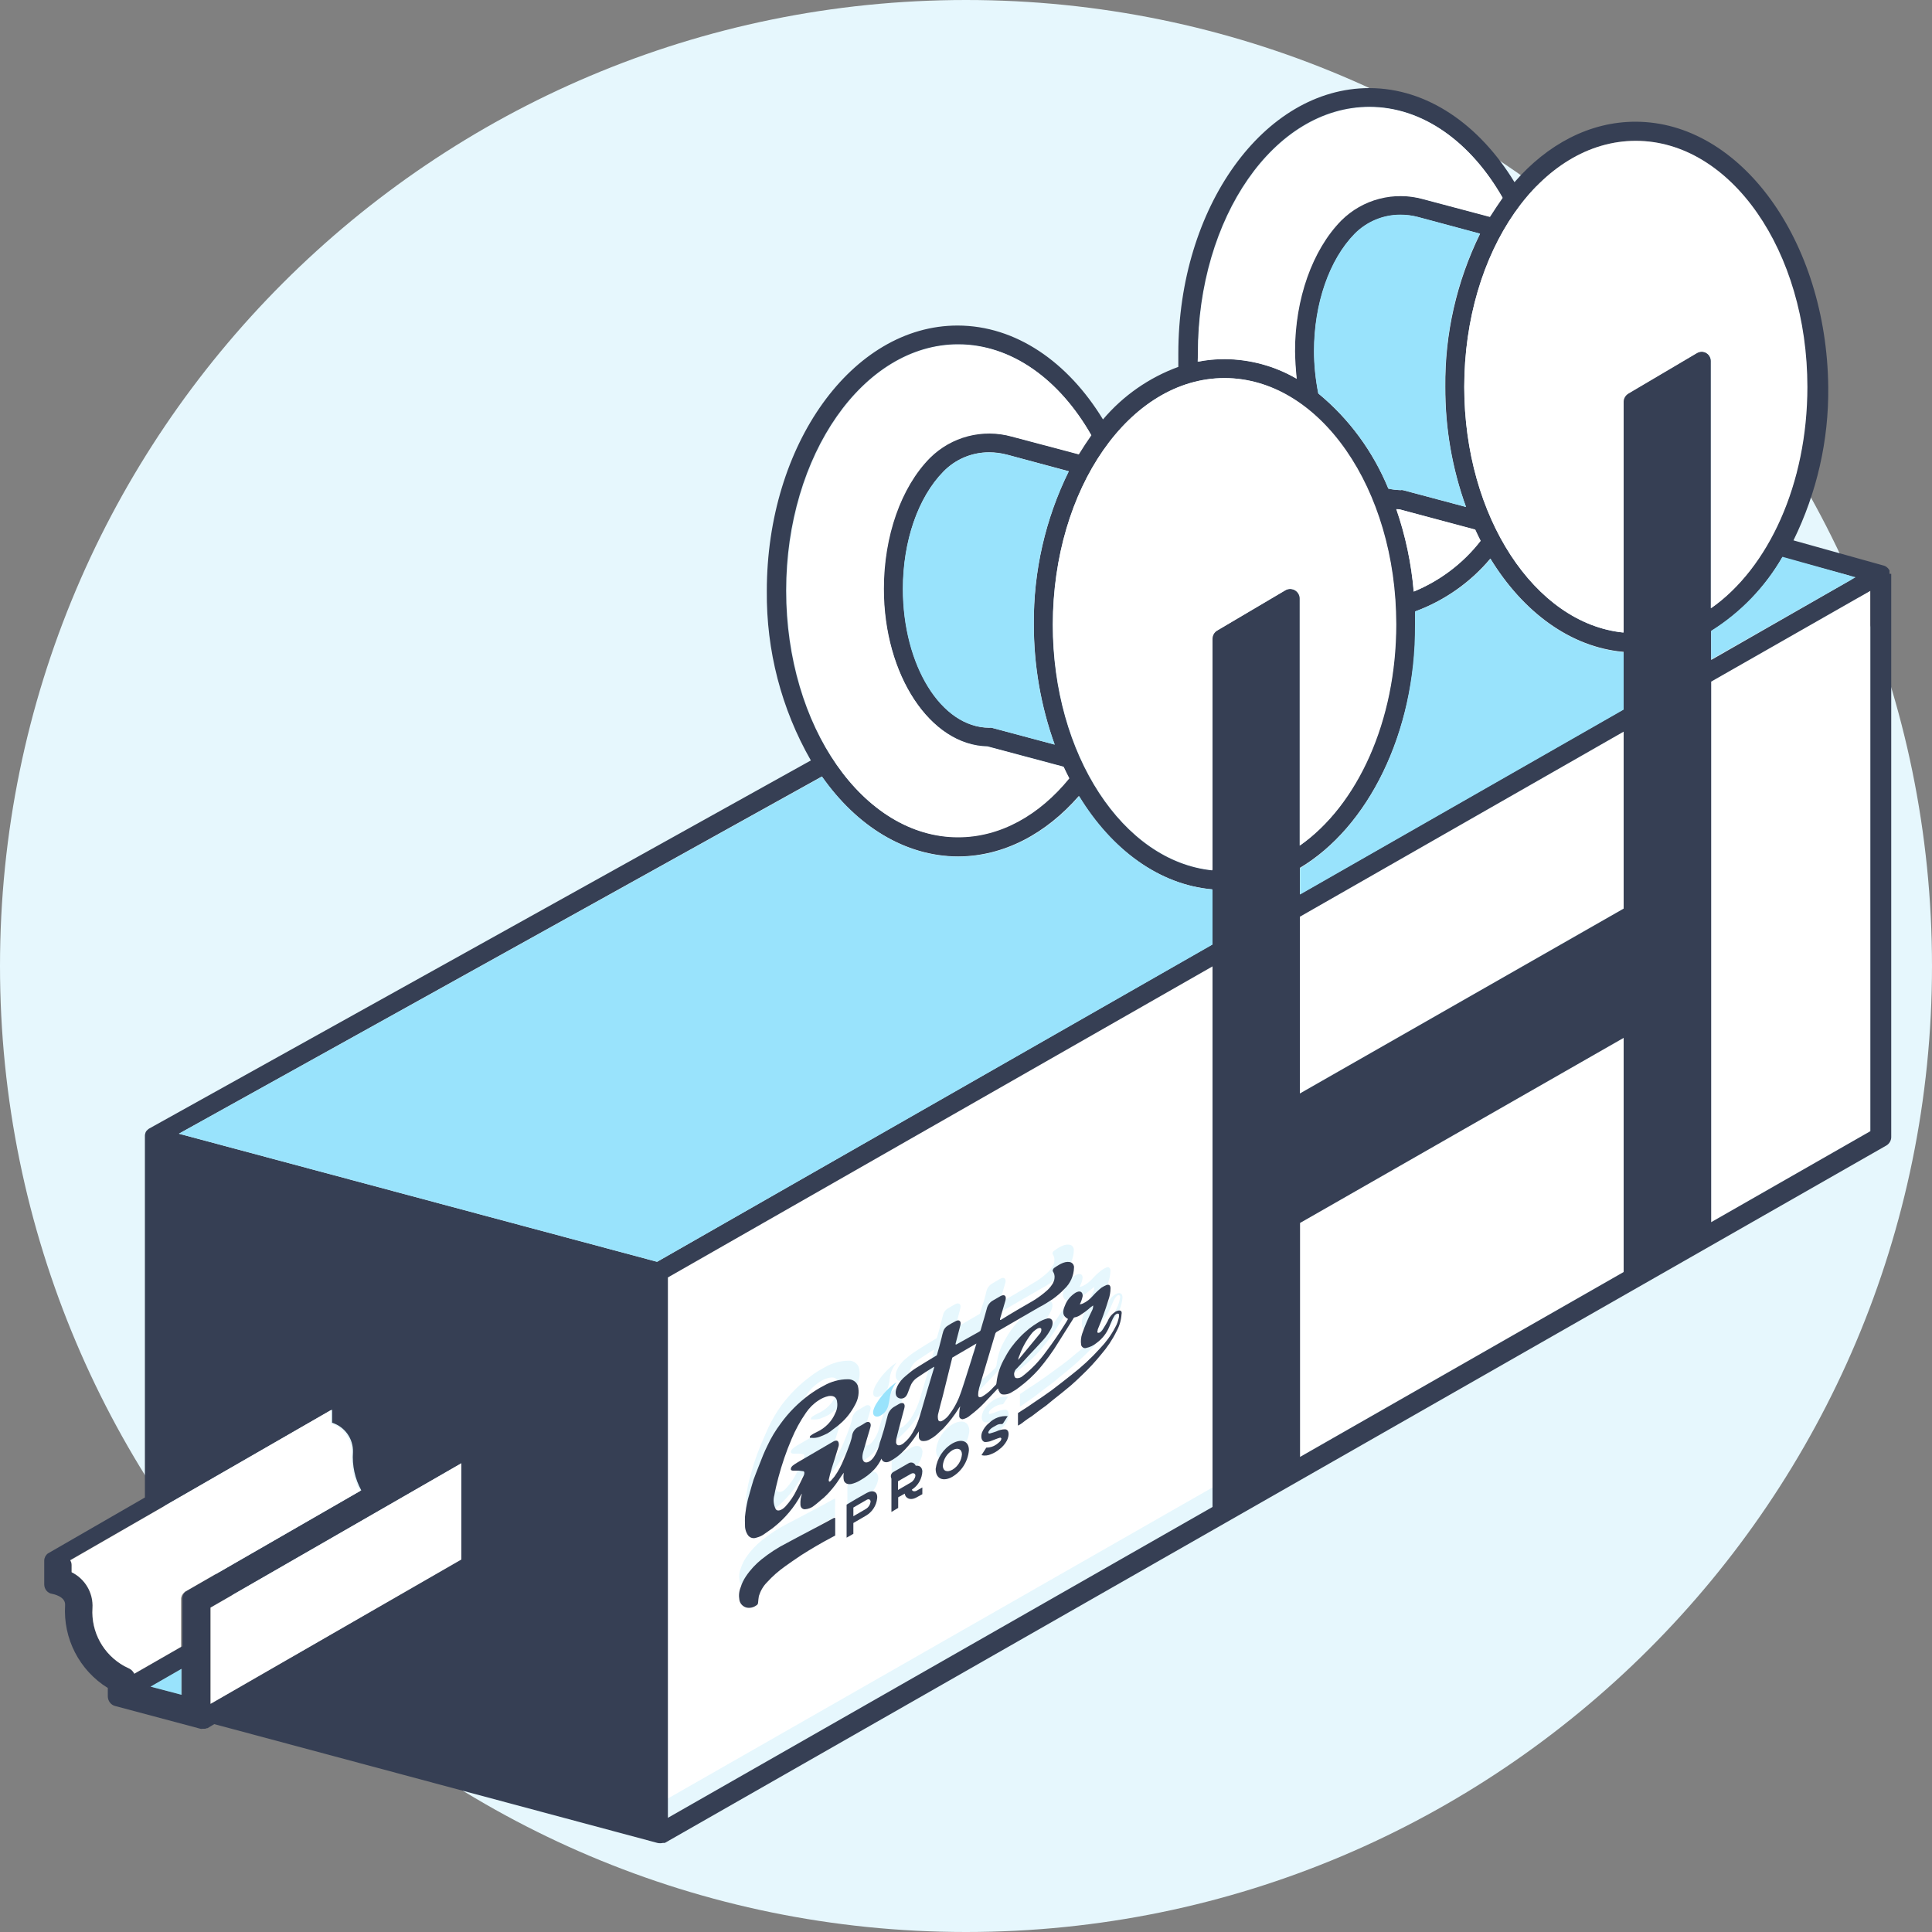 <?xml version="1.0" encoding="UTF-8"?>
<svg viewBox="0 0 100 100" xmlns="http://www.w3.org/2000/svg">
<rect x="0" y="0" width="100" height="100" fill="#808080" stroke="none"/>
<defs>
<clipPath id="a">
<path d="m-778-331h1440v1398h-1440z"/>
</clipPath>
</defs>
<style>tspan { white-space:pre }
		.shp0 { fill: #e6f7fd } 
		.shp1 { fill: #ffffff } 
		.shp2 { fill: #363f54 } 
		.shp3 { fill: #99e3fc } 
		.shp4 { fill: none;stroke: #363f54;stroke-linecap:round;stroke-linejoin:round;stroke-width: 0.5 }</style>
<g clip-path="url(#a)">
<path class="shp0" d="m50 100c27.61 0 50-22.39 50-50s-22.39-50-50-50-50 22.39-50 50 22.39 50 50 50z"/>
<path class="shp1" d="m62.76 49.02v27.97l-28.19 16.1v-27.97l28.19-16.1zm-17.54 22.93c-0.08 0.27 0.04 0.42 0.27 0.34 0.25-0.1 0.44-0.32 0.5-0.58 0.03-0.11 0.06-0.23 0.06-0.34 0.03-0.32 0.16-0.61 0.37-0.85-0.07 0.05-0.15 0.1-0.22 0.15-0.32 0.26-0.6 0.57-0.81 0.92-0.08 0.12-0.13 0.23-0.17 0.36zm-2 6.54c0-0.28 0-0.59 0.01-0.86 0-0.07-0.02-0.07-0.08-0.04l-0.5 0.28-1.38 0.73-0.54 0.28c-0.46 0.24-0.9 0.52-1.3 0.85-0.31 0.25-0.59 0.55-0.81 0.88-0.12 0.17-0.21 0.36-0.27 0.55-0.09 0.21-0.11 0.44-0.07 0.66 0.03 0.19 0.16 0.34 0.34 0.39s0.38 0.02 0.53-0.1c0.06-0.03 0.1-0.09 0.1-0.16 0.01-0.11 0.02-0.22 0.04-0.32 0.08-0.27 0.22-0.51 0.42-0.71 0.28-0.31 0.6-0.59 0.94-0.84 0.12-0.09 0.19-0.12 0.34-0.24 0.16-0.11 0.33-0.23 0.5-0.33 0.52-0.33 1.05-0.65 1.58-0.92l0.17-0.1h-0.02zm1.64-1.06c0.33-0.19 0.55-0.52 0.6-0.89 0.01-0.32-0.2-0.47-0.55-0.28s-0.7 0.4-1.05 0.6v1.71l0.35-0.2v-0.55l0.67-0.39h-0.02zm2.59-1.29c-0.12 0.09-0.24 0.04-0.24-0.07 0.32-0.21 0.52-0.56 0.54-0.94-0.03-0.29-0.27-0.37-0.58-0.2l-0.8 0.47-0.22 0.12v0.08 1.58 0.06l0.35-0.2v-0.55l0.34-0.2c0.02 0.21 0.27 0.39 0.6 0.21l0.31-0.18v-0.35l-0.14 0.08-0.14 0.09h-0.02zm1.84-0.69c0.49-0.29 0.82-0.8 0.88-1.37 0.01-0.48-0.36-0.64-0.85-0.37-0.48 0.28-0.8 0.77-0.87 1.32-0.02 0.53 0.4 0.67 0.86 0.41l-0.02 0.01zm2.84-1.9c0.13-0.29 0.1-0.55-0.08-0.59-0.16 0.01-0.31 0.05-0.46 0.11-0.11 0.05-0.23 0.09-0.35 0.12-0.07 0.01-0.08-0.07-0.03-0.15 0.04-0.05 0.08-0.1 0.13-0.13 0.08-0.06 0.16-0.11 0.25-0.15 0.09-0.05 0.19-0.07 0.3-0.07 0.02 0 0.04-0.02 0.05-0.04l0.24-0.36c-0.35-0.03-0.7 0.09-0.96 0.34-0.16 0.13-0.29 0.3-0.36 0.5-0.09 0.25-0.04 0.47 0.13 0.49 0.13 0.01 0.25-0.01 0.37-0.07 0.13-0.05 0.27-0.1 0.4-0.15 0.04-0.01 0.08 0 0.1 0.04-0.01 0.05-0.03 0.09-0.06 0.13-0.06 0.07-0.12 0.13-0.19 0.17-0.16 0.11-0.34 0.17-0.54 0.17l-0.25 0.4c0.17 0.04 0.34 0.02 0.5-0.05 0.15-0.06 0.3-0.15 0.43-0.25 0.16-0.13 0.29-0.28 0.39-0.47l-0.01 0.01zm4.92-4.43c0.31-0.33 0.57-0.7 0.79-1.1 0.15-0.27 0.24-0.57 0.26-0.88-0.01-0.21-0.15-0.27-0.36-0.15-0.19 0.11-0.33 0.29-0.42 0.49-0.07 0.13-0.14 0.27-0.22 0.4-0.03 0.04-0.07 0.09-0.11 0.12-0.06 0.07-0.12 0.1-0.17 0.07-0.06-0.02-0.03-0.09 0-0.16 0.2-0.5 0.39-1.01 0.54-1.52 0.07-0.2 0.11-0.41 0.12-0.62-0.01-0.13-0.08-0.21-0.2-0.17-0.1 0.04-0.19 0.09-0.27 0.15-0.17 0.13-0.33 0.28-0.47 0.44-0.14 0.15-0.3 0.28-0.49 0.37-0.06 0.03-0.11 0.04-0.17 0.05 0.07-0.14 0.13-0.28 0.15-0.44 0.03-0.22-0.13-0.29-0.36-0.17-0.26 0.16-0.45 0.4-0.56 0.68-0.13 0.27-0.12 0.45 0 0.57 0.05 0.04 0.11 0.08 0.17 0.12l-0.1 0.15c-0.33 0.53-0.68 1.06-1.06 1.56-0.33 0.47-0.73 0.89-1.19 1.24-0.09 0.08-0.22 0.12-0.35 0.1-0.09-0.03-0.09-0.12-0.09-0.22 0-0.11 0.06-0.22 0.14-0.29 0.21-0.2 0.33-0.35 0.6-0.63 0.26-0.28 0.53-0.57 0.78-0.85 0.17-0.18 0.3-0.38 0.4-0.6 0.14-0.33 0.05-0.54-0.2-0.49-0.17 0.04-0.34 0.11-0.49 0.21-0.16 0.1-0.31 0.2-0.45 0.32-0.18 0.14-0.34 0.29-0.5 0.45-0.3 0.31-0.56 0.67-0.77 1.06-0.23 0.39-0.37 0.82-0.42 1.27 0 0.07-0.04 0.13-0.09 0.18-0.07 0.06-0.13 0.13-0.2 0.19-0.14 0.14-0.3 0.27-0.47 0.37-0.12 0.06-0.2 0.03-0.2-0.09 0.01-0.13 0.03-0.25 0.06-0.37 0.27-0.93 0.55-1.86 0.82-2.79 0.02-0.05 0.05-0.1 0.1-0.12l2.18-1.26c0.24-0.13 0.48-0.27 0.71-0.43 0.21-0.15 0.41-0.33 0.6-0.52 0.31-0.28 0.49-0.69 0.49-1.11 0.01-0.1-0.05-0.2-0.14-0.25-0.25-0.1-0.56 0.05-0.88 0.29-0.07 0.04-0.1 0.14-0.07 0.18 0.07 0.1 0.1 0.23 0.08 0.35 0 0.09-0.03 0.17-0.08 0.25-0.07 0.13-0.17 0.26-0.28 0.36-0.23 0.21-0.49 0.4-0.76 0.55-0.56 0.35-1.11 0.67-1.67 0.99h-0.03v-0.04l0.28-0.96c0.07-0.23-0.05-0.35-0.26-0.23l-0.39 0.23c-0.17 0.09-0.29 0.25-0.33 0.44-0.03 0.14-0.05 0.21-0.11 0.43-0.07 0.22-0.14 0.44-0.2 0.65-0.01 0.04-0.03 0.08-0.07 0.09l-1.17 0.68h-0.04v-0.04l0.25-0.97c0.05-0.21-0.1-0.28-0.24-0.21s-0.28 0.16-0.42 0.24c-0.1 0.06-0.18 0.16-0.22 0.27-0.04 0.12-0.06 0.23-0.09 0.34l-0.12 0.47-0.13 0.45c-0.36 0.22-0.72 0.43-1.08 0.67-0.19 0.12-0.36 0.25-0.52 0.39-0.19 0.15-0.35 0.34-0.45 0.56-0.16 0.34-0.08 0.6 0.19 0.62 0.16 0.02 0.28-0.08 0.36-0.3 0.04-0.09 0.07-0.19 0.11-0.28 0.07-0.2 0.19-0.38 0.37-0.5 0.29-0.2 0.58-0.38 0.88-0.57v0.05c-0.23 0.82-0.48 1.65-0.73 2.48-0.09 0.3-0.21 0.59-0.37 0.86-0.12 0.23-0.29 0.43-0.49 0.59-0.2 0.14-0.38 0.13-0.38-0.06 0-0.1 0.01-0.2 0.04-0.29 0.12-0.5 0.26-0.99 0.39-1.49 0.06-0.2-0.07-0.32-0.28-0.2l-0.29 0.17c-0.13 0.08-0.23 0.21-0.28 0.37l-0.2 0.75c-0.05 0.15-0.11 0.36-0.15 0.49-0.04 0.14-0.09 0.27-0.12 0.41-0.06 0.2-0.15 0.39-0.27 0.56-0.14 0.2-0.32 0.35-0.46 0.25s-0.15-0.28-0.09-0.49c0.12-0.44 0.25-0.87 0.38-1.31 0.08-0.26-0.14-0.31-0.27-0.22-0.13 0.08-0.26 0.15-0.39 0.23-0.14 0.08-0.24 0.22-0.28 0.38-0.02 0.15-0.06 0.29-0.11 0.43-0.1 0.28-0.2 0.55-0.32 0.83-0.13 0.32-0.29 0.62-0.49 0.9-0.06 0.08-0.12 0.15-0.18 0.21-0.07 0.09-0.11 0.08-0.11 0-0.01-0.02-0.01-0.04 0-0.06 0.05-0.2 0.09-0.38 0.15-0.58 0.12-0.38 0.24-0.77 0.36-1.16 0.01-0.05 0.01-0.1 0-0.14-0.02-0.14-0.13-0.16-0.29-0.07l-1.85 1.07c-0.09 0.05-0.17 0.11-0.25 0.18-0.07 0.06-0.11 0.16-0.07 0.21 0.02 0.02 0.06 0.04 0.09 0.04h0.3c0.07 0 0.15 0.01 0.23 0.03 0.08 0.01 0.08 0.13 0.03 0.22-0.12 0.24-0.24 0.5-0.36 0.74-0.14 0.29-0.32 0.55-0.54 0.79-0.17 0.2-0.39 0.27-0.49 0.14-0.12-0.22-0.14-0.48-0.08-0.72 0.05-0.3 0.13-0.61 0.21-0.92 0.18-0.68 0.41-1.34 0.68-1.98 0.2-0.48 0.45-0.94 0.75-1.37 0.17-0.26 0.39-0.47 0.65-0.64 0.15-0.11 0.33-0.18 0.52-0.22 0.23-0.04 0.38 0.02 0.44 0.23 0.04 0.22 0.01 0.44-0.08 0.63-0.19 0.44-0.53 0.8-0.97 0.99-0.11 0.05-0.21 0.11-0.31 0.18-0.04 0.04-0.07 0.13-0.04 0.13h0.06c0.15 0.01 0.29 0 0.43-0.05s0.28-0.11 0.41-0.18c0.1-0.06 0.19-0.13 0.28-0.2 0.13-0.09 0.25-0.18 0.37-0.29 0.32-0.28 0.59-0.62 0.78-0.99 0.18-0.3 0.23-0.66 0.14-0.99-0.08-0.21-0.29-0.35-0.51-0.34-0.44 0-0.87 0.12-1.25 0.34-0.26 0.14-0.51 0.29-0.74 0.47-0.57 0.42-1.07 0.92-1.49 1.48-0.26 0.36-0.49 0.75-0.68 1.15-0.16 0.34-0.32 0.73-0.43 0.99s-0.2 0.52-0.29 0.78c-0.05 0.13-0.08 0.25-0.11 0.37-0.07 0.22-0.14 0.49-0.18 0.64-0.04 0.16-0.07 0.29-0.09 0.45-0.03 0.16-0.06 0.33-0.06 0.46v0.38c-0.02 0.2 0.04 0.4 0.15 0.57 0.1 0.14 0.28 0.19 0.43 0.13 0.16-0.04 0.31-0.12 0.44-0.21 0.16-0.12 0.31-0.22 0.47-0.34 0.58-0.46 1.05-1.03 1.4-1.68 0.02-0.02 0.04-0.04 0.06-0.05-0.06 0.18-0.09 0.37-0.09 0.56 0.02 0.14 0.08 0.24 0.22 0.24 0.18 0 0.36-0.07 0.5-0.18 0.18-0.12 0.34-0.27 0.49-0.41 0.21-0.2 0.4-0.41 0.58-0.64 0.15-0.18 0.27-0.39 0.41-0.58l0.06-0.08c-0.04 0.14-0.04 0.28 0 0.41 0.06 0.17 0.21 0.2 0.39 0.17 0.15-0.03 0.3-0.09 0.44-0.18 0.27-0.14 0.51-0.33 0.72-0.56 0.16-0.17 0.29-0.36 0.4-0.58v0.03c0.05 0.17 0.22 0.22 0.41 0.12 0.23-0.11 0.45-0.27 0.63-0.45 0.24-0.23 0.46-0.48 0.65-0.75l0.24-0.35v0.05c-0.01 0.08-0.01 0.17 0 0.26 0 0.08 0.05 0.15 0.13 0.18 0.17 0.03 0.33 0 0.47-0.1 0.13-0.07 0.25-0.16 0.35-0.26s0.21-0.19 0.31-0.28c0.31-0.33 0.58-0.68 0.81-1.06 0.02-0.03 0.04-0.06 0.06-0.08-0.03 0.16-0.05 0.33-0.04 0.49 0.02 0.11 0.06 0.17 0.16 0.17 0.16-0.03 0.3-0.1 0.41-0.2 0.26-0.19 0.49-0.41 0.71-0.64l0.66-0.69c0.02-0.02 0.05-0.04 0.07-0.06 0.02 0.06 0.04 0.1 0.04 0.14 0.03 0.07 0.08 0.14 0.16 0.16 0.18 0.03 0.38-0.01 0.54-0.12 0.12-0.08 0.24-0.16 0.36-0.25 0.37-0.28 0.71-0.6 1.02-0.95 0.37-0.43 0.7-0.88 0.99-1.37l0.78-1.22c0.01-0.02 0.06-0.06 0.06-0.06 0.13-0.03 0.25-0.09 0.36-0.17 0.16-0.1 0.31-0.22 0.46-0.34 0.04-0.04 0.09-0.08 0.15-0.11 0 0.1-0.02 0.2-0.08 0.28-0.19 0.38-0.35 0.78-0.49 1.18-0.07 0.19-0.09 0.38-0.06 0.57 0.02 0.06 0.05 0.11 0.1 0.14s0.11 0.04 0.17 0.03c0.19-0.05 0.38-0.13 0.53-0.26 0.29-0.21 0.52-0.5 0.65-0.83 0.06-0.14 0.12-0.27 0.18-0.41 0.03-0.07 0.07-0.13 0.12-0.19 0.08-0.11 0.18-0.13 0.21-0.04 0.01 0.03 0.01 0.07 0 0.1-0.03 0.2-0.1 0.39-0.19 0.57-0.2 0.38-0.46 0.74-0.76 1.06-0.45 0.5-0.95 0.95-1.48 1.37-0.34 0.3-0.75 0.58-1.03 0.79s-0.64 0.46-0.86 0.61-0.45 0.29-0.67 0.44l-0.19 0.13v0.64c0.07-0.04 0.1-0.05 0.2-0.12 0.11-0.08 0.25-0.19 0.32-0.23 0.06-0.05 0.13-0.08 0.19-0.13l0.43-0.33c0.1-0.08 0.19-0.14 0.31-0.23 0.12-0.08 0.23-0.18 0.35-0.27 0.31-0.27 0.62-0.5 0.93-0.77 0.2-0.17 0.39-0.35 0.58-0.53 0.36-0.34 0.69-0.69 0.99-1.07h-0.04z" fill-rule="evenodd"/>
<path class="shp1" d="m67.28 63.3v12.11l16.76-9.57v-12.12l-16.76 9.58z"/>
<path class="shp1" d="m52.91 70.14 0.89-1.09c0.07-0.06 0.11-0.16 0.1-0.26 0-0.08-0.1-0.07-0.19-0.03-0.14 0.07-0.26 0.18-0.35 0.31-0.26 0.34-0.46 0.71-0.6 1.1-0.03 0.07-0.05 0.14-0.08 0.21l0.23-0.24z"/>
<path class="shp1" d="m44.86 77.63c-0.23 0.13-0.45 0.27-0.69 0.4v0.45l0.67-0.39c0.13-0.08 0.21-0.2 0.23-0.35 0.01-0.12-0.08-0.18-0.21-0.11z"/>
<path class="shp1" d="m49.3 75.07c-0.29 0.17-0.47 0.47-0.5 0.8 0 0.27 0.22 0.36 0.5 0.2 0.28-0.17 0.46-0.46 0.49-0.79 0.02-0.27-0.22-0.37-0.49-0.21z"/>
<path class="shp1" d="m47.16 76.3-0.68 0.39v0.45l0.67-0.39c0.13-0.07 0.21-0.2 0.24-0.35 0-0.12-0.1-0.16-0.23-0.1z"/>
<path class="shp1" d="m48.79 72.23c-0.08 0.29-0.16 0.59-0.23 0.89-0.04 0.12-0.04 0.26 0 0.38 0.05 0.09 0.13 0.09 0.24 0 0.14-0.09 0.26-0.2 0.35-0.34 0.25-0.34 0.45-0.73 0.59-1.14 0.2-0.59 0.38-1.19 0.57-1.78 0.08-0.24 0.15-0.5 0.22-0.73l-1.25 0.73-0.49 1.99z"/>
<path class="shp1" d="m88.57 35.28v27.98l8.24-4.71v-27.98l-8.24 4.71z"/>
<path class="shp1" d="m84.04 37.87-16.76 9.57v9.15l16.76-9.57v-9.15z"/>
<path class="shp2" d="m97.89 29.7v29.16c0 0.17-0.1 0.34-0.25 0.43l-63.23 36.1h-0.1c-0.09 0.02-0.19 0.02-0.28 0l-22.94-6.15-0.35 0.21h-0.03l-0.09 0.03h-0.03-0.1c-0.04 0.01-0.08 0.01-0.12 0l-4.42-1.18c-0.22-0.06-0.37-0.27-0.37-0.5v-0.43c-1.47-0.91-2.32-2.56-2.21-4.29 0.03-0.46-0.66-0.58-0.66-0.58-0.24-0.03-0.42-0.24-0.42-0.49v-1.24c0-0.07 0.02-0.14 0.05-0.2 0.03-0.05 0.07-0.11 0.12-0.15l0.03-0.02 5.01-2.89v-18.73c0-0.06 0.02-0.12 0.04-0.18 0.03-0.06 0.08-0.11 0.13-0.15l0.04-0.03 34.26-19.06c-1.53-2.67-2.31-5.7-2.28-8.77 0-7.58 4.43-13.74 9.87-13.74 3.02 0 5.72 1.89 7.53 4.86 1.04-1.23 2.39-2.17 3.9-2.72v-0.69c0-7.57 4.43-13.74 9.88-13.74 3.01 0 5.71 1.9 7.52 4.87 1.7-1.96 3.89-3.13 6.26-3.13 5.45 0 9.9 6.16 9.98 13.74 0.03 2.75-0.59 5.46-1.8 7.93l4.69 1.31 0.09 0.04 0.04 0.03 0.07 0.06 0.03 0.04c0.02 0.02 0.03 0.05 0.05 0.07v0.05 0.08 0.03 0.02h0.09zm-57.2 0.87c0 7.03 3.99 12.75 8.88 12.75 2.2 0 4.21-1.15 5.76-3.05-0.1-0.19-0.19-0.39-0.29-0.59l-3.93-1.05c-2.97-0.06-5.38-3.72-5.38-8.17 0-2.72 0.89-5.25 2.38-6.77 1.11-1.11 2.73-1.53 4.24-1.11l3.47 0.92c0.2-0.33 0.42-0.66 0.65-0.99-1.63-2.86-4.11-4.69-6.88-4.69-4.89 0-8.9 5.72-8.9 12.75zm21.31-12.25c0 0.12 0 0.26-0.01 0.4 0.45-0.09 0.91-0.14 1.38-0.14 1.31 0.01 2.6 0.35 3.73 1.01-0.05-0.47-0.08-0.95-0.09-1.43 0-2.71 0.9-5.25 2.39-6.76 1.11-1.11 2.73-1.53 4.24-1.11l3.46 0.92c0.21-0.33 0.43-0.66 0.66-0.99-1.64-2.86-4.11-4.69-6.88-4.69-4.92 0-8.88 5.72-8.88 12.75v0.04zm13.79 1.71c0 6.7 3.65 12.25 8.23 12.71v-11.96c0-0.17 0.1-0.33 0.25-0.42l3.54-2.09c0.15-0.09 0.34-0.1 0.49-0.01 0.16 0.09 0.25 0.26 0.25 0.43v12.79c2.95-2.07 4.98-6.43 4.98-11.45 0-7.03-3.98-12.74-8.88-12.74-4.88 0-8.86 5.71-8.86 12.74zm8.25 45.81v-12.12l-16.75 9.58v12.11l16.75-9.57zm-21.28 12.16v-27.98l-28.19 16.1v27.97l28.19-16.09zm-11.55-40.33c0.04-0.01 0.08-0.01 0.13 0l3.25 0.87c-0.72-2-1.08-4.11-1.08-6.23-0.02-2.74 0.6-5.46 1.81-7.92l-3.21-0.86c-0.3-0.08-0.6-0.12-0.91-0.12-0.89 0-1.74 0.36-2.36 0.99-1.32 1.34-2.1 3.6-2.1 6.08 0 3.96 2 7.18 4.47 7.19zm16.81-19.49c0 0.74 0.08 1.47 0.22 2.19 1.59 1.31 2.83 3 3.62 4.92 0.2 0.05 0.42 0.07 0.63 0.08 0.04-0.01 0.09-0.01 0.13 0l3.26 0.87c-0.72-2-1.08-4.1-1.07-6.22-0.03-2.74 0.59-5.45 1.8-7.92l-3.2-0.86c-0.3-0.08-0.61-0.12-0.92-0.12-0.89 0-1.74 0.36-2.37 0.99-1.31 1.34-2.1 3.6-2.1 6.08v-0.01zm4.26 8.17c0.47 1.38 0.77 2.81 0.89 4.27 1.36-0.56 2.56-1.46 3.46-2.62-0.09-0.19-0.19-0.39-0.28-0.58l-3.93-1.06-0.14-0.01zm4.86 2.56h0.01-0.01zc-1.03 1.23-2.37 2.17-3.87 2.73v0.68c0 5.65-2.48 10.51-5.99 12.6v1.37l16.76-9.58v-2.97c-2.76-0.24-5.21-2.07-6.9-4.83zm-9.86 27.69 16.76-9.57v-9.16l-16.76 9.58v9.15zm-57.87 29.78-1.6 0.92 1.6 0.42v-1.34zm1.48 1.81 12.99-7.5v-4.95l-12.99 7.47v4.98zm81.36-59.34c-0.89 1.55-2.16 2.87-3.68 3.82v1.49l7.47-4.28-3.79-1.03zm-37.76 3.49c0 6.72 3.64 12.24 8.25 12.71v-11.98c0-0.18 0.09-0.34 0.24-0.43l3.54-2.09c0.15-0.09 0.34-0.09 0.5 0 0.15 0.09 0.25 0.25 0.25 0.43v12.79c2.94-2.08 4.98-6.43 4.98-11.45 0-7.03-3.99-12.75-8.88-12.75s-8.87 5.72-8.88 12.77zm-4.91 11.99h0.01-0.01zm0.01 0c-2.76-0.01-5.26-1.59-7.05-4.14l-33.28 18.49 24.75 6.63 28.73-16.42v-2.86c-2.76-0.24-5.22-2.07-6.9-4.83-1.7 1.95-3.88 3.12-6.25 3.13zm-45.96 36.42c0.04 0.08 0.07 0.16 0.07 0.24v0.38c0.7 0.35 1.13 1.08 1.08 1.86-0.08 1.24 0.57 2.41 1.66 3.01l0.3 0.14c0.1 0.06 0.18 0.15 0.22 0.25l2.48-1.42v-2.48c0-0.06 0.01-0.13 0.04-0.19s0.07-0.11 0.12-0.15l0.04-0.03 9.06-5.22c-0.33-0.6-0.48-1.29-0.43-1.98 0.02-0.69-0.42-1.31-1.08-1.52v-0.68l-13.56 7.79zm93.18-22.2v-27.97l-8.24 4.7v27.98l8.24-4.71z" fill-rule="evenodd"/>
<path class="shp3" d="m67.29 44.94v1.36l16.75-9.57v-2.97c-2.75-0.25-5.21-2.07-6.89-4.83-1.04 1.23-2.39 2.17-3.91 2.72v0.69c0.03 5.63-2.45 10.49-5.95 12.6z"/>
<path class="shp3" d="m88.57 32.65v1.48l7.47-4.25-3.78-1.06c-0.9 1.56-2.16 2.87-3.69 3.83z"/>
<path class="shp3" d="m9.26 58.68 24.75 6.63 28.75-16.42v-2.85c-2.76-0.24-5.22-2.07-6.9-4.83-1.7 1.95-3.89 3.13-6.26 3.13-2.76 0-5.26-1.59-7.05-4.14l-33.29 18.48z"/>
<path class="shp2" d="m58.05 68.03c-0.02 0.31-0.11 0.61-0.26 0.88-0.21 0.43-0.48 0.83-0.79 1.19-0.31 0.38-0.64 0.74-0.99 1.07-0.19 0.19-0.39 0.37-0.58 0.54-0.31 0.26-0.62 0.51-0.94 0.76-0.11 0.09-0.24 0.2-0.34 0.28-0.11 0.08-0.21 0.15-0.32 0.23l-0.42 0.32c-0.07 0.05-0.09 0.06-0.2 0.13-0.1 0.07-0.25 0.18-0.31 0.23s-0.14 0.09-0.21 0.13v-0.65l0.2-0.13c0.22-0.14 0.38-0.24 0.66-0.44 0.29-0.19 0.52-0.35 0.87-0.6 0.34-0.26 0.68-0.52 1.03-0.8 0.53-0.41 1.03-0.87 1.48-1.37 0.31-0.32 0.58-0.69 0.79-1.09 0.1-0.17 0.16-0.36 0.2-0.56v-0.11c-0.03-0.08-0.13-0.06-0.22 0.04-0.04 0.06-0.08 0.13-0.11 0.19-0.07 0.14-0.12 0.28-0.18 0.42-0.14 0.33-0.36 0.61-0.65 0.82-0.16 0.13-0.34 0.22-0.54 0.26-0.05 0.02-0.11 0.01-0.16-0.02s-0.09-0.08-0.1-0.14c-0.03-0.19-0.01-0.39 0.05-0.57 0.14-0.41 0.31-0.8 0.5-1.18 0.05-0.09 0.08-0.19 0.07-0.29-0.05 0.04-0.1 0.07-0.15 0.11-0.14 0.13-0.3 0.25-0.46 0.35-0.1 0.08-0.23 0.14-0.36 0.16-0.01 0-0.06 0.04-0.06 0.07l-0.77 1.22c-0.29 0.48-0.63 0.94-0.99 1.37-0.31 0.35-0.65 0.67-1.03 0.95-0.11 0.09-0.23 0.17-0.36 0.24-0.16 0.11-0.35 0.16-0.54 0.13-0.07-0.03-0.13-0.09-0.15-0.17-0.04-0.03-0.04-0.08-0.04-0.13-0.03 0.01-0.05 0.03-0.08 0.06l-0.65 0.69c-0.22 0.23-0.46 0.44-0.71 0.63-0.12 0.11-0.26 0.18-0.41 0.21-0.1-0.01-0.17-0.07-0.17-0.17 0-0.17 0.01-0.34 0.05-0.5-0.02 0.03-0.04 0.05-0.06 0.08-0.23 0.38-0.51 0.74-0.81 1.06-0.1 0.1-0.21 0.19-0.31 0.29-0.11 0.1-0.23 0.19-0.36 0.26-0.13 0.09-0.3 0.13-0.46 0.1-0.08-0.03-0.13-0.1-0.14-0.19v-0.26c0.01-0.01 0.01-0.03 0-0.04l-0.24 0.35c-0.19 0.27-0.4 0.52-0.64 0.75-0.19 0.18-0.4 0.33-0.63 0.45-0.19 0.09-0.36 0.04-0.42-0.12v-0.03c-0.1 0.21-0.23 0.41-0.39 0.58-0.21 0.22-0.46 0.41-0.73 0.56-0.13 0.08-0.28 0.14-0.44 0.18-0.18 0.03-0.32-0.01-0.39-0.17-0.03-0.14-0.03-0.28 0-0.41l-0.06 0.07c-0.14 0.19-0.26 0.4-0.41 0.59-0.17 0.22-0.36 0.44-0.57 0.63-0.18 0.14-0.33 0.29-0.5 0.41-0.14 0.12-0.31 0.18-0.49 0.19-0.14-0.01-0.22-0.11-0.22-0.25-0.01-0.19 0.02-0.38 0.08-0.56-0.02 0.02-0.03 0.04-0.05 0.06-0.35 0.65-0.83 1.22-1.41 1.68-0.15 0.12-0.31 0.22-0.46 0.33-0.13 0.1-0.28 0.17-0.44 0.21-0.16 0.06-0.33 0.01-0.43-0.12-0.12-0.17-0.17-0.37-0.16-0.58 0-0.13-0.01-0.23 0-0.38 0.01-0.14 0.04-0.31 0.06-0.46 0.03-0.14 0.04-0.23 0.09-0.44 0.06-0.21 0.12-0.43 0.18-0.64 0.04-0.12 0.07-0.25 0.11-0.37 0.1-0.26 0.16-0.44 0.3-0.78 0.13-0.34 0.26-0.67 0.42-0.99 0.19-0.41 0.42-0.79 0.69-1.15 0.41-0.57 0.91-1.07 1.48-1.49 0.24-0.17 0.48-0.33 0.74-0.46 0.38-0.22 0.81-0.34 1.25-0.34 0.23-0.01 0.44 0.12 0.52 0.33 0.09 0.34 0.03 0.69-0.14 0.99-0.2 0.38-0.46 0.72-0.78 0.99-0.12 0.11-0.25 0.2-0.37 0.29-0.09 0.08-0.18 0.14-0.28 0.2-0.14 0.07-0.27 0.13-0.41 0.18s-0.29 0.07-0.43 0.05c-0.02 0.01-0.04 0.01-0.06 0-0.03-0.02-0.02-0.09 0.04-0.12 0.09-0.07 0.2-0.13 0.31-0.18 0.43-0.2 0.78-0.55 0.96-0.99 0.1-0.2 0.12-0.42 0.08-0.63-0.05-0.21-0.21-0.27-0.43-0.24-0.19 0.04-0.37 0.12-0.53 0.23-0.25 0.16-0.47 0.38-0.64 0.63-0.3 0.43-0.55 0.89-0.75 1.37-0.28 0.65-0.5 1.31-0.68 1.98-0.08 0.32-0.16 0.62-0.21 0.92-0.07 0.24-0.04 0.5 0.07 0.72 0.08 0.14 0.31 0.07 0.5-0.13 0.24-0.26 0.44-0.55 0.59-0.87 0.12-0.23 0.24-0.49 0.36-0.73 0.05-0.1 0.05-0.23-0.03-0.23-0.08-0.01-0.16-0.02-0.23-0.03h-0.3c-0.03 0-0.07-0.01-0.09-0.03-0.04-0.05-0.01-0.15 0.07-0.22 0.08-0.06 0.16-0.12 0.25-0.17l1.85-1.08c0.16-0.09 0.26-0.07 0.29 0.07 0.01 0.05 0.01 0.1 0 0.15-0.11 0.38-0.24 0.77-0.36 1.16-0.06 0.19-0.11 0.39-0.15 0.57-0.01 0.03-0.01 0.05 0 0.07 0 0.06 0.04 0.07 0.11 0 0.06-0.07 0.12-0.14 0.18-0.21 0.2-0.28 0.36-0.58 0.49-0.91 0.12-0.27 0.22-0.55 0.32-0.82 0.05-0.14 0.09-0.29 0.11-0.43 0.04-0.17 0.14-0.31 0.28-0.39 0.13-0.08 0.21-0.11 0.39-0.23 0.17-0.12 0.35-0.03 0.27 0.23-0.13 0.44-0.26 0.87-0.38 1.3-0.06 0.25-0.04 0.43 0.09 0.5 0.12 0.06 0.32-0.05 0.46-0.25 0.12-0.18 0.21-0.37 0.27-0.57 0.03-0.13 0.06-0.24 0.12-0.4 0.05-0.16 0.1-0.33 0.15-0.49l0.08-0.31 0.12-0.45c0.05-0.15 0.15-0.28 0.28-0.37l0.29-0.17c0.21-0.12 0.34-0.02 0.28 0.21-0.13 0.5-0.27 0.99-0.39 1.49-0.03 0.09-0.04 0.19-0.04 0.29 0.02 0.18 0.18 0.2 0.38 0.05 0.2-0.16 0.37-0.36 0.49-0.58 0.16-0.27 0.28-0.57 0.37-0.87 0.23-0.81 0.48-1.65 0.73-2.47v-0.05c-0.31 0.19-0.59 0.37-0.88 0.57-0.18 0.12-0.3 0.29-0.37 0.49-0.04 0.1-0.07 0.19-0.11 0.29-0.08 0.22-0.2 0.3-0.36 0.3-0.27-0.02-0.35-0.28-0.19-0.63 0.1-0.21 0.26-0.4 0.45-0.55 0.16-0.14 0.33-0.28 0.52-0.4 0.36-0.23 0.72-0.44 1.08-0.66l0.13-0.46 0.12-0.46c0.03-0.12 0.05-0.23 0.09-0.34s0.12-0.21 0.22-0.27c0.14-0.09 0.24-0.15 0.42-0.24 0.18-0.1 0.29 0.01 0.24 0.21l-0.25 0.96v0.04h0.04l1.18-0.66c0.04-0.02 0.07-0.05 0.08-0.09 0.06-0.22 0.15-0.51 0.19-0.65 0.04-0.15 0.08-0.29 0.12-0.43 0.04-0.19 0.16-0.36 0.33-0.45l0.38-0.22c0.21-0.12 0.33-0.02 0.26 0.23l-0.28 0.95v0.05h0.04c0.56-0.35 1.11-0.67 1.67-0.99 0.26-0.16 0.51-0.34 0.74-0.55 0.12-0.11 0.21-0.23 0.29-0.36 0.04-0.08 0.07-0.16 0.08-0.25 0.02-0.13-0.01-0.25-0.08-0.36-0.03-0.04 0-0.13 0.06-0.18 0.33-0.23 0.63-0.39 0.89-0.28 0.09 0.05 0.15 0.15 0.14 0.26-0.01 0.42-0.19 0.82-0.5 1.11-0.18 0.19-0.38 0.36-0.6 0.52-0.23 0.15-0.46 0.3-0.7 0.42l-2.19 1.27c-0.04 0.02-0.08 0.07-0.09 0.12-0.27 0.93-0.56 1.86-0.83 2.79-0.03 0.12-0.05 0.24-0.05 0.36-0.01 0.12 0.08 0.15 0.2 0.09 0.17-0.1 0.33-0.22 0.47-0.36 0.07-0.07 0.13-0.14 0.19-0.2 0.06-0.04 0.09-0.1 0.09-0.17 0.05-0.45 0.2-0.89 0.43-1.28 0.2-0.39 0.46-0.74 0.77-1.06 0.15-0.16 0.32-0.31 0.49-0.45 0.14-0.11 0.3-0.22 0.45-0.31 0.15-0.1 0.32-0.17 0.5-0.22 0.25-0.03 0.34 0.18 0.2 0.5-0.11 0.21-0.24 0.41-0.4 0.59-0.26 0.29-0.59 0.64-0.79 0.85-0.2 0.22-0.39 0.43-0.59 0.64-0.09 0.07-0.14 0.17-0.15 0.28 0 0.1 0.02 0.2 0.1 0.23 0.12 0.02 0.25-0.02 0.35-0.11 0.45-0.35 0.85-0.77 1.19-1.24 0.38-0.5 0.73-1.02 1.06-1.55l0.09-0.16c-0.06-0.03-0.11-0.07-0.16-0.12-0.11-0.12-0.12-0.3 0-0.57 0.1-0.28 0.3-0.51 0.55-0.67 0.23-0.13 0.37-0.05 0.37 0.17-0.03 0.15-0.08 0.3-0.15 0.43 0.05 0 0.11-0.02 0.16-0.04 0.19-0.09 0.36-0.22 0.5-0.38s0.3-0.31 0.46-0.44c0.09-0.06 0.18-0.1 0.27-0.14 0.13-0.04 0.2 0.03 0.2 0.17 0 0.21-0.04 0.41-0.11 0.61-0.16 0.52-0.34 1.02-0.55 1.52 0 0.07-0.05 0.15 0 0.17s0.12 0 0.18-0.07c0.04-0.04 0.07-0.08 0.1-0.13 0.08-0.13 0.16-0.26 0.23-0.39 0.08-0.21 0.23-0.38 0.41-0.5 0.21-0.11 0.36-0.07 0.31 0.14zm-5.29 2.14c-0.03 0.07-0.05 0.13-0.06 0.22l0.21-0.25 0.89-1.08c0.07-0.07 0.11-0.17 0.1-0.27-0.03-0.07-0.1-0.07-0.19-0.03-0.14 0.08-0.26 0.18-0.35 0.31-0.26 0.34-0.46 0.71-0.6 1.11v-0.01zm-2.44 0.08c0.08-0.24 0.15-0.47 0.22-0.71l-1.25 0.73-0.49 1.98c-0.08 0.29-0.16 0.6-0.23 0.89-0.04 0.12-0.04 0.26 0 0.38 0.05 0.06 0.13 0.07 0.24 0 0.14-0.09 0.26-0.2 0.35-0.34 0.26-0.34 0.45-0.73 0.59-1.14 0.2-0.59 0.38-1.19 0.57-1.78v-0.01z" fill-rule="evenodd"/>
<path class="shp2" d="m43.14 78.58-0.5 0.27-1.38 0.73-0.54 0.29c-0.46 0.23-0.9 0.52-1.3 0.84-0.31 0.25-0.59 0.55-0.81 0.88-0.12 0.18-0.21 0.36-0.27 0.56-0.09 0.21-0.11 0.44-0.07 0.66 0.03 0.18 0.16 0.33 0.34 0.39 0.18 0.05 0.38 0.01 0.53-0.1 0.07-0.03 0.1-0.1 0.1-0.16 0.01-0.11 0.02-0.22 0.04-0.33 0.08-0.26 0.22-0.51 0.42-0.71 0.28-0.31 0.6-0.59 0.94-0.83 0.12-0.08 0.23-0.16 0.34-0.24 0.12-0.08 0.34-0.23 0.5-0.34 0.52-0.33 1.05-0.64 1.58-0.92l0.17-0.09v-0.88c-0.01-0.05-0.03-0.05-0.09-0.02z"/>
<path class="shp2" d="m47.74 76.14c-0.01 0.39-0.21 0.75-0.54 0.96 0.01 0.09 0.14 0.12 0.26 0.05l0.28-0.16v0.35l-0.31 0.17c-0.33 0.18-0.58 0.02-0.6-0.2l-0.34 0.19v0.55l-0.35 0.21v-0.07-1.57-0.08l0.22-0.13 0.8-0.46c0.31-0.17 0.55-0.09 0.58 0.19zm-0.36 0.25c0.01-0.11-0.09-0.18-0.22-0.11l-0.68 0.39v0.45l0.67-0.39c0.12-0.07 0.21-0.2 0.23-0.34z" fill-rule="evenodd"/>
<path class="shp2" d="m50.15 75.07c-0.05 0.57-0.37 1.08-0.86 1.37-0.46 0.26-0.86 0.12-0.86-0.41 0.07-0.55 0.39-1.04 0.87-1.32 0.49-0.27 0.86-0.11 0.85 0.36zm-0.85 1c0.28-0.17 0.46-0.46 0.49-0.79 0-0.28-0.22-0.37-0.49-0.22-0.29 0.18-0.47 0.47-0.5 0.8 0 0.28 0.22 0.37 0.5 0.21z" fill-rule="evenodd"/>
<path class="shp2" d="m45.4 77.56c-0.04 0.37-0.25 0.69-0.56 0.88l-0.67 0.39v0.56l-0.35 0.2v-1.71c0.35-0.21 0.7-0.42 1.05-0.61 0.34-0.18 0.57-0.04 0.53 0.29zm-0.56 0.53c0.12-0.08 0.2-0.21 0.22-0.35 0.01-0.11-0.08-0.18-0.2-0.11-0.23 0.13-0.46 0.27-0.69 0.4v0.45l0.67-0.39z" fill-rule="evenodd"/>
<path class="shp2" d="m52.02 73.98c-0.15 0-0.31 0.04-0.45 0.11-0.12 0.04-0.23 0.08-0.35 0.11-0.07 0-0.09-0.06-0.03-0.14 0.03-0.05 0.08-0.1 0.13-0.14 0.08-0.05 0.16-0.1 0.24-0.14 0.09-0.06 0.2-0.08 0.3-0.07 0.03-0.01 0.05-0.02 0.06-0.04l0.24-0.37c-0.36-0.03-0.71 0.1-0.96 0.35-0.17 0.13-0.29 0.3-0.37 0.49-0.08 0.23-0.03 0.45 0.14 0.5 0.12 0 0.25-0.02 0.36-0.07 0.14-0.05 0.27-0.11 0.41-0.15 0.03-0.02 0.07 0 0.09 0.03 0 0.05-0.02 0.1-0.05 0.14-0.06 0.06-0.13 0.12-0.2 0.17-0.15 0.11-0.34 0.17-0.53 0.17l-0.25 0.39c0.16 0.04 0.34 0.02 0.49-0.05 0.16-0.06 0.3-0.14 0.43-0.25 0.17-0.12 0.3-0.28 0.4-0.46 0.14-0.3 0.11-0.57-0.1-0.58z"/>
<path class="shp3" d="m45.49 73.31c0.25-0.1 0.43-0.31 0.49-0.57 0.03-0.12 0.05-0.24 0.07-0.35 0.03-0.31 0.16-0.61 0.36-0.85-0.07 0.05-0.15 0.1-0.22 0.16-0.32 0.26-0.59 0.57-0.81 0.92-0.07 0.11-0.13 0.23-0.17 0.36-0.07 0.24 0.05 0.39 0.28 0.33z"/>
<path class="shp4" d="m46.36 76.41 0.8-0.46"/>
<path class="shp4" d="m46.14 76.54"/>
<path class="shp1" d="m49.59 43.34c2.2 0 4.21-1.15 5.76-3.05-0.1-0.19-0.2-0.39-0.29-0.59l-3.93-1.05c-2.97-0.06-5.38-3.7-5.38-8.17 0-2.73 0.89-5.26 2.38-6.77 1.11-1.11 2.73-1.53 4.24-1.11l3.47 0.92c0.2-0.33 0.42-0.66 0.65-0.99-1.63-2.86-4.1-4.69-6.88-4.69-4.89 0-8.88 5.72-8.88 12.75s3.97 12.75 8.86 12.75z"/>
<path class="shp3" d="m51.33 37.67 3.26 0.87c-0.72-1.99-1.09-4.1-1.08-6.22-0.03-2.75 0.59-5.46 1.81-7.92l-3.21-0.87c-0.3-0.07-0.61-0.11-0.92-0.11-0.89-0.01-1.74 0.35-2.36 0.99-1.31 1.33-2.1 3.6-2.1 6.07 0 3.96 1.98 7.18 4.46 7.18 0.05 0 0.09 0 0.14 0.01z"/>
<path class="shp1" d="m67.12 19.61c-0.05-0.47-0.08-0.95-0.09-1.42 0-2.72 0.9-5.25 2.39-6.77 1.11-1.11 2.73-1.53 4.24-1.11l3.46 0.92c0.21-0.33 0.43-0.66 0.66-0.99-1.63-2.86-4.11-4.69-6.88-4.69-4.9 0-8.88 5.72-8.88 12.75v0.42c0.45-0.09 0.91-0.13 1.38-0.13 1.31 0.01 2.59 0.36 3.72 1.02z"/>
<path class="shp1" d="m76.64 27.99c-0.1-0.19-0.19-0.38-0.28-0.58l-3.93-1.05h-0.16c0.48 1.38 0.78 2.81 0.91 4.26 1.36-0.56 2.55-1.46 3.46-2.63z"/>
<path class="shp3" d="m71.86 25.29c0.2 0.05 0.42 0.07 0.63 0.08 0.04-0.01 0.09-0.01 0.13 0l3.26 0.87c-0.73-2-1.09-4.11-1.08-6.23-0.03-2.75 0.59-5.46 1.8-7.92l-3.2-0.86c-0.3-0.08-0.61-0.12-0.92-0.12-0.89 0-1.74 0.35-2.37 0.99-1.31 1.34-2.1 3.61-2.1 6.07 0 0.74 0.08 1.47 0.22 2.19 1.6 1.31 2.84 3.01 3.63 4.93z"/>
<path class="shp1" d="m75.79 20.03c0 6.72 3.65 12.25 8.25 12.71v-11.95c0-0.17 0.1-0.33 0.25-0.42l3.54-2.09c0.15-0.09 0.34-0.1 0.49-0.01 0.16 0.09 0.25 0.25 0.25 0.43v12.78c2.97-2.08 4.98-6.44 4.98-11.45 0-7.03-3.96-12.74-8.88-12.74s-8.88 5.71-8.88 12.74z"/>
<path class="shp1" d="m54.5 32.32c0 6.72 3.65 12.25 8.26 12.71v-11.96c0-0.18 0.09-0.34 0.24-0.43l3.54-2.09c0.15-0.09 0.34-0.09 0.5 0 0.15 0.09 0.25 0.25 0.25 0.43v12.78c2.97-2.08 4.98-6.43 4.98-11.44 0-7.03-3.96-12.75-8.88-12.75s-8.89 5.72-8.89 12.75z"/>
<path class="shp1" d="m3.64 80.76c0.04 0.07 0.07 0.15 0.07 0.24v0.38c0.7 0.34 1.13 1.08 1.08 1.86-0.08 1.23 0.56 2.4 1.65 3l0.28 0.14c0.1 0.06 0.18 0.15 0.23 0.25l2.42-1.39v-2.45-0.03c0-0.06 0.02-0.13 0.05-0.19s0.07-0.11 0.12-0.15l0.03-0.03 9.07-5.22c-0.34-0.6-0.49-1.29-0.44-1.98 0.03-0.69-0.42-1.31-1.08-1.51v-0.69l-13.48 7.77z"/>
<path class="shp3" d="m7.79 87.3 1.6 0.42v-1.34l-1.6 0.92z"/>
<path class="shp1" d="m23.88 80.72v-4.98l-12.98 7.47v4.98l12.98-7.47z"/>
</g>
</svg>
